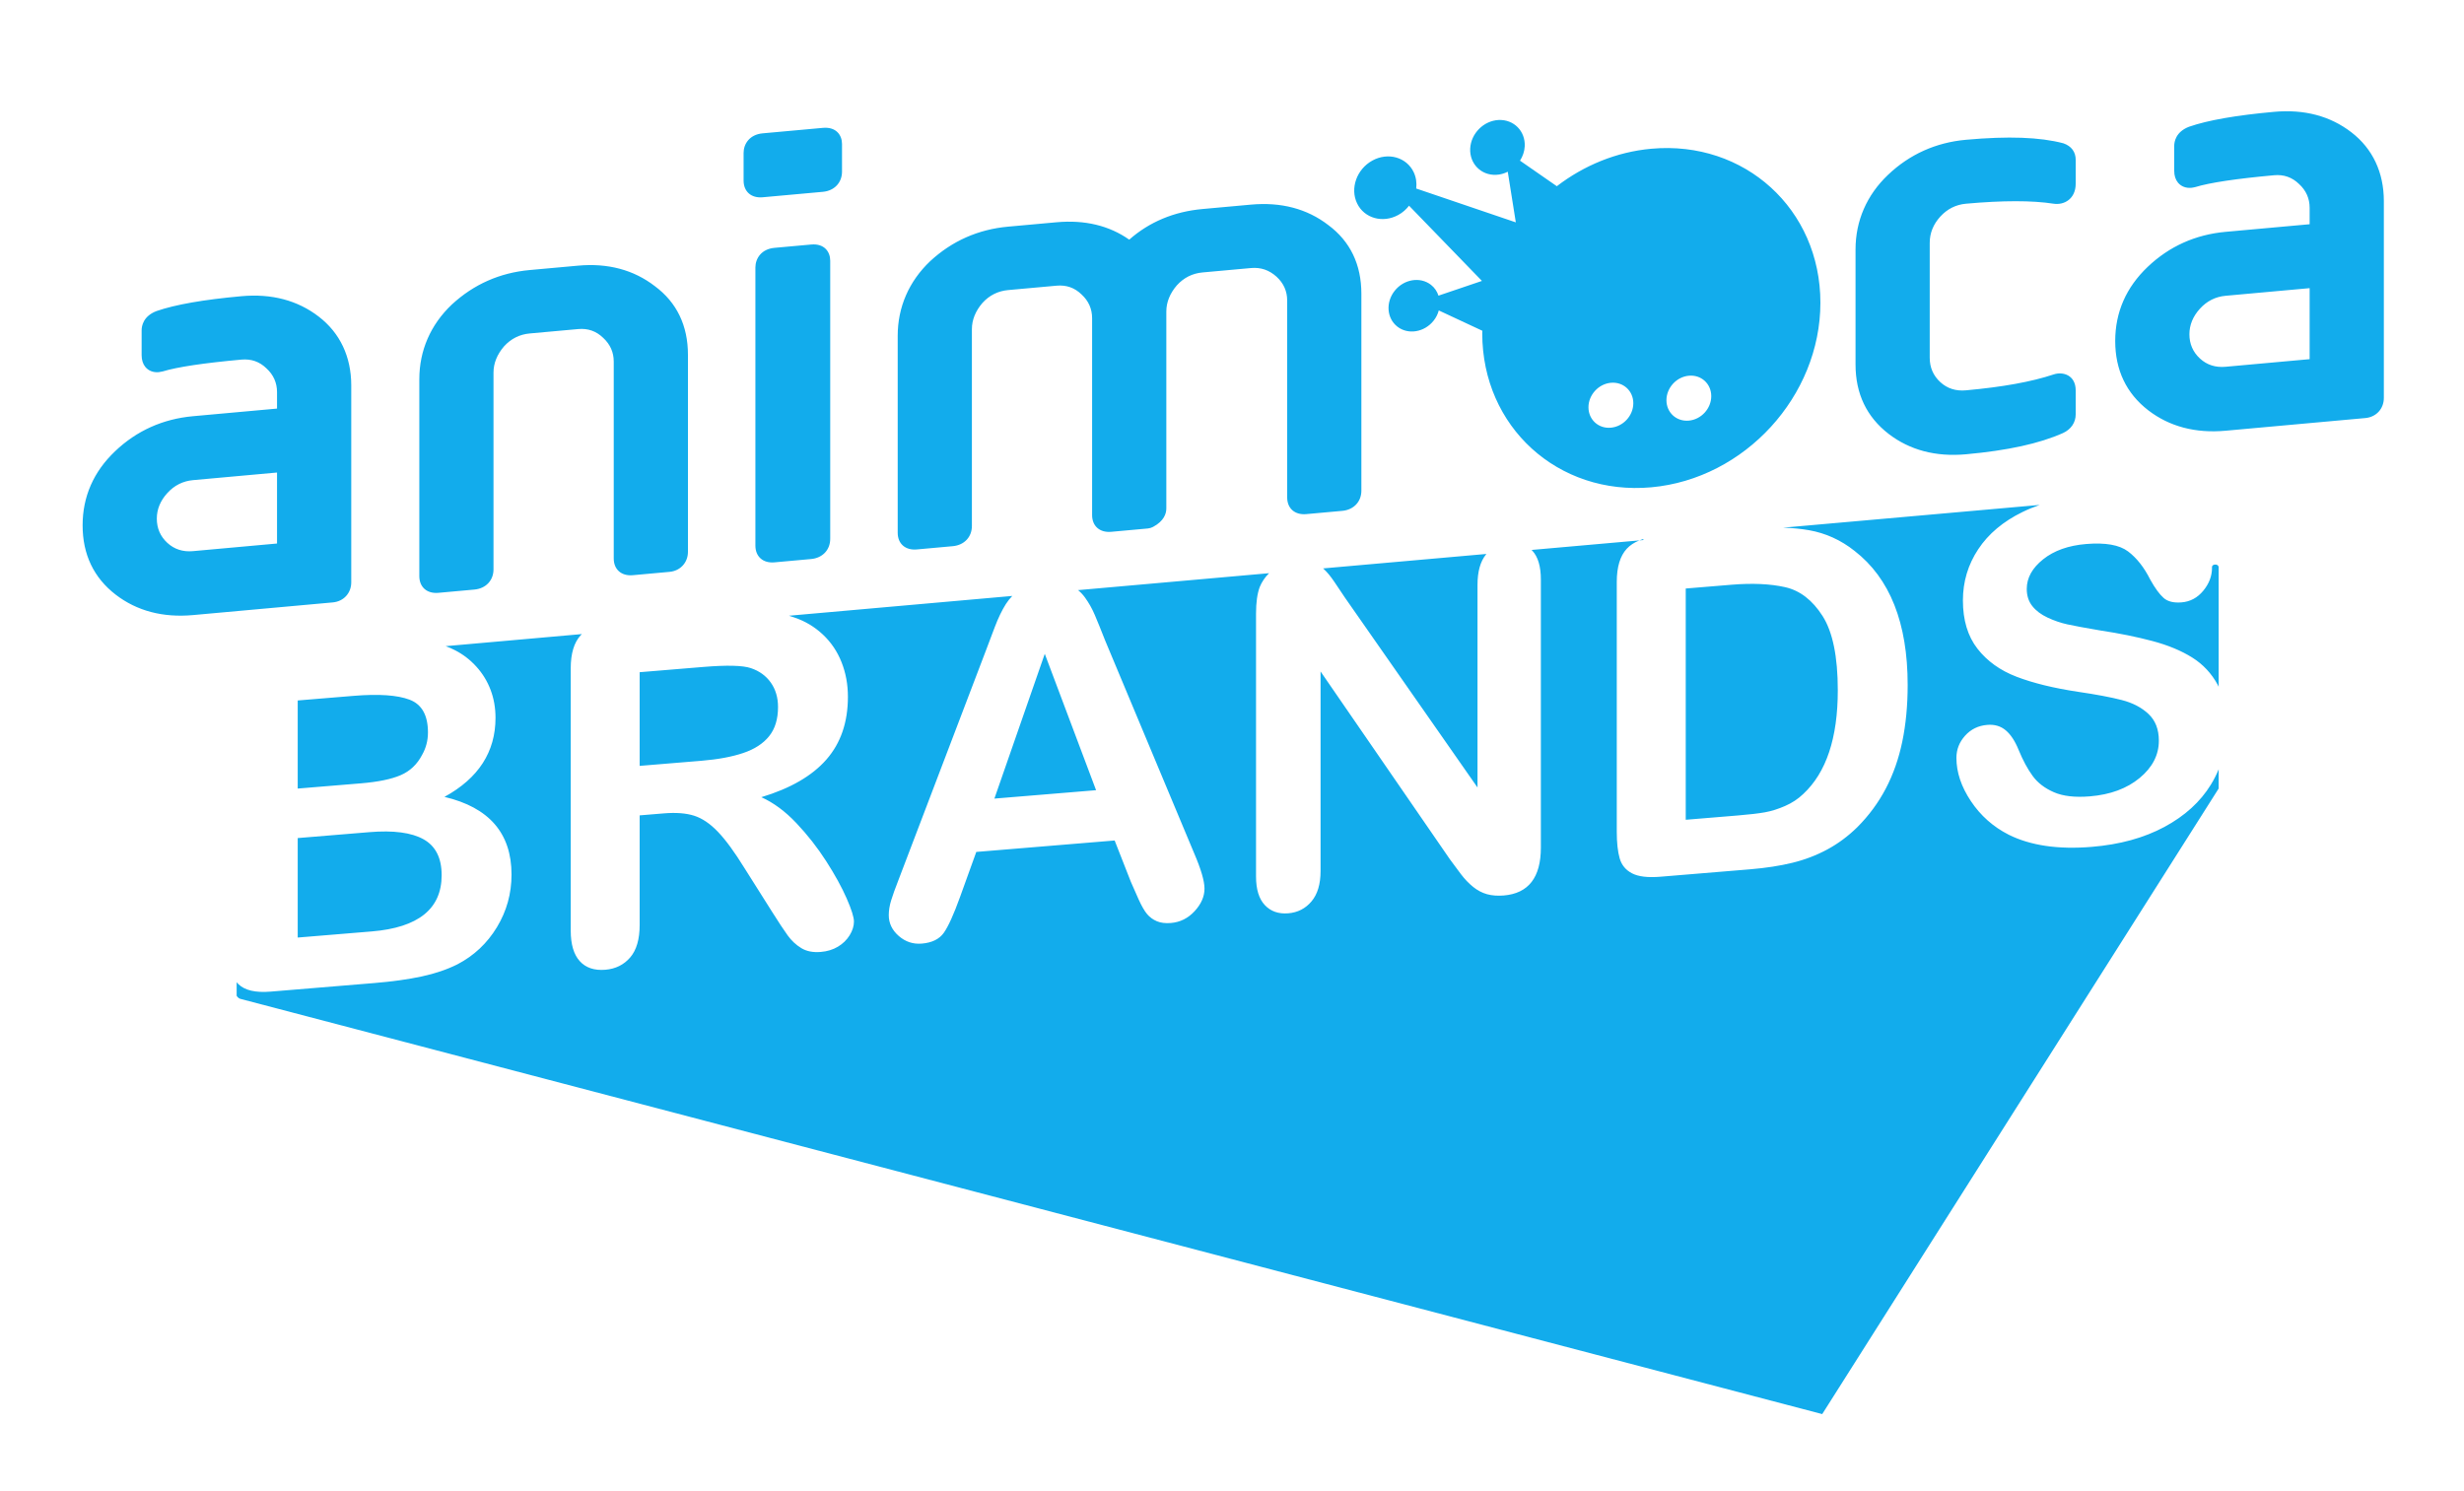 <svg width="190" height="115" viewBox="0 0 190 115" fill="none" xmlns="http://www.w3.org/2000/svg">
<path fill-rule="evenodd" clip-rule="evenodd" d="M102.023 43.837C102.009 43.825 102 43.817 101.994 43.811C102.006 43.822 102.023 43.837 102.023 43.837ZM157.359 38.914C157.386 38.904 157.399 38.9 157.359 38.914V38.914ZM58.81 15.214L63.456 14.793C64.336 14.713 64.928 14.087 64.928 13.236V11.103C64.928 10.418 64.472 9.769 63.456 9.861L58.81 10.283C57.794 10.375 57.339 11.107 57.339 11.792V13.925C57.339 14.776 57.93 15.294 58.81 15.214ZM145.631 33.46C147.261 34.714 149.267 35.246 151.593 35.035C154.816 34.743 157.257 34.208 159.07 33.401C159.697 33.115 160.058 32.587 160.058 31.951V30.117C160.06 28.917 159.061 28.637 158.355 28.878C156.646 29.445 154.436 29.845 151.593 30.103C150.816 30.174 150.151 29.962 149.615 29.467C149.076 28.97 148.802 28.342 148.802 27.595V18.722C148.802 17.979 149.076 17.298 149.614 16.707C150.153 16.115 150.818 15.782 151.594 15.711C154.432 15.454 156.706 15.454 158.344 15.709C159.151 15.838 160.058 15.353 160.058 14.163V12.328C160.058 11.725 159.736 11.269 159.111 11.052C157.31 10.574 154.85 10.484 151.594 10.78C149.269 10.991 147.246 11.903 145.582 13.488C143.947 15.041 143.081 17.033 143.081 19.241V28.114C143.081 30.359 143.938 32.155 145.631 33.46ZM70.693 42.374L73.472 42.122C74.351 42.042 74.943 41.416 74.943 40.566V25.381C74.943 24.67 75.223 23.983 75.757 23.363C76.292 22.774 76.958 22.441 77.735 22.371L81.472 22.032C82.22 21.964 82.862 22.184 83.401 22.71C83.942 23.207 84.213 23.824 84.213 24.541V39.725C84.213 40.575 84.807 41.093 85.687 41.014L88.512 40.757C88.652 40.745 88.788 40.701 88.916 40.633C89.758 40.182 89.936 39.609 89.936 39.206V24.021C89.936 23.308 90.215 22.621 90.75 22.003C91.285 21.414 91.951 21.081 92.728 21.011L96.463 20.672C97.218 20.604 97.866 20.824 98.441 21.346C98.982 21.843 99.255 22.46 99.255 23.176V38.361C99.255 39.211 99.847 39.729 100.727 39.649L103.504 39.398C104.384 39.318 104.976 38.692 104.976 37.842V22.657C104.976 20.396 104.114 18.611 102.427 17.359C100.794 16.099 98.786 15.57 96.462 15.781L92.728 16.12C90.525 16.32 88.63 17.113 87.075 18.482C85.527 17.395 83.645 16.944 81.472 17.141L77.735 17.48C75.433 17.689 73.414 18.58 71.724 20.144C70.088 21.698 69.222 23.689 69.222 25.9V41.085C69.222 41.935 69.813 42.453 70.693 42.374ZM102.089 43.893C102.346 44.135 102.608 44.454 102.877 44.85C103.145 45.246 103.423 45.659 103.709 46.09L113.931 60.732V45.101C113.931 44.086 114.148 43.306 114.584 42.762C114.595 42.748 114.608 42.735 114.62 42.721L102.023 43.837C102.045 43.856 102.068 43.874 102.089 43.893ZM62.547 18.858L59.721 19.114C58.704 19.206 58.249 19.941 58.249 20.627V42.08C58.249 42.93 58.841 43.449 59.721 43.369L62.547 43.113C63.426 43.033 64.018 42.407 64.018 41.557V20.103C64.018 19.418 63.563 18.765 62.547 18.858ZM107.83 16.574C108.16 16.393 108.433 16.146 108.653 15.865L114.273 21.665L110.921 22.801C110.815 22.475 110.622 22.182 110.339 21.963C109.51 21.324 108.264 21.528 107.549 22.42C106.837 23.312 106.928 24.554 107.756 25.194C108.583 25.833 109.833 25.627 110.544 24.735C110.74 24.491 110.87 24.221 110.944 23.941L114.307 25.51C114.307 25.577 114.297 25.642 114.297 25.709C114.297 32.918 120.134 38.234 127.334 37.581C134.534 36.928 140.372 30.553 140.372 23.343C140.372 16.133 134.534 10.818 127.334 11.471C124.635 11.716 122.128 12.765 120.048 14.361L117.208 12.39C117.418 12.062 117.553 11.684 117.573 11.28C117.628 10.114 116.733 9.206 115.57 9.253C114.411 9.304 113.424 10.292 113.367 11.46C113.312 12.626 114.208 13.534 115.369 13.483C115.686 13.471 115.988 13.383 116.264 13.244L116.885 17.149L109.205 14.539C109.256 14.11 109.199 13.674 109.01 13.277C108.456 12.12 107.029 11.72 105.823 12.383C104.618 13.045 104.09 14.523 104.644 15.68C105.197 16.837 106.627 17.238 107.83 16.574ZM130.228 28.976C131.184 28.889 131.956 29.597 131.956 30.55C131.956 31.507 131.184 32.352 130.228 32.439C129.272 32.526 128.5 31.82 128.5 30.864C128.5 29.911 129.272 29.062 130.228 28.976ZM124.215 29.521C125.172 29.434 125.945 30.142 125.945 31.095C125.945 32.052 125.172 32.898 124.215 32.984C123.259 33.071 122.487 32.365 122.487 31.409C122.487 30.456 123.259 29.608 124.215 29.521ZM137.446 40.694C137.402 40.692 137.382 40.691 137.376 40.691C137.386 40.691 137.418 40.693 137.446 40.694ZM133.496 45.097L129.988 45.387V63.222L134.015 62.889C134.898 62.816 135.591 62.735 136.092 62.646C136.593 62.556 137.112 62.394 137.649 62.158C138.186 61.923 138.652 61.616 139.046 61.236C140.824 59.584 141.713 56.917 141.713 53.236C141.713 50.643 141.322 48.734 140.54 47.508C139.758 46.282 138.795 45.54 137.649 45.282C136.504 45.025 135.119 44.962 133.496 45.097ZM76.678 61.589L84.519 60.941L80.563 50.424L76.678 61.589ZM170.832 43.539C170.577 43.539 170.567 43.721 170.567 43.721C170.568 43.743 170.569 43.766 170.569 43.788C170.569 44.422 170.346 45.011 169.898 45.555C169.451 46.1 168.893 46.4 168.224 46.456C167.616 46.506 167.153 46.392 166.837 46.113C166.521 45.835 166.177 45.364 165.808 44.702C165.33 43.749 164.757 43.023 164.089 42.522C163.421 42.022 162.347 41.833 160.867 41.955C159.494 42.069 158.388 42.462 157.546 43.135C156.705 43.808 156.284 44.569 156.284 45.417C156.284 45.943 156.427 46.385 156.714 46.744C157 47.103 157.394 47.399 157.895 47.632C158.397 47.866 158.904 48.039 159.417 48.152C159.93 48.265 160.777 48.422 161.959 48.623C163.438 48.847 164.779 49.119 165.978 49.438C167.177 49.757 168.197 50.181 169.039 50.708C169.88 51.236 170.536 51.938 171.008 52.813C171.034 52.862 171.057 52.915 171.082 52.965V43.721C171.082 43.721 171.049 43.539 170.832 43.539ZM126.717 41.568C126.611 41.602 126.508 41.637 126.411 41.676L126.717 41.649V41.568ZM137.49 40.695C137.477 40.694 137.471 40.694 137.461 40.694C137.477 40.694 137.49 40.695 137.49 40.695ZM166.9 63.773C165.324 64.62 163.457 65.133 161.297 65.311C158.707 65.526 156.571 65.212 154.888 64.372C153.695 63.765 152.725 62.904 151.979 61.789C151.233 60.673 150.86 59.56 150.86 58.449C150.86 57.803 151.084 57.232 151.531 56.735C151.979 56.238 152.549 55.961 153.241 55.904C153.802 55.857 154.276 55.997 154.664 56.324C155.052 56.65 155.383 57.155 155.658 57.837C155.991 58.646 156.353 59.315 156.741 59.844C157.128 60.374 157.674 60.792 158.379 61.098C159.082 61.405 160.007 61.51 161.153 61.416C162.729 61.285 164.008 60.812 164.993 59.996C165.978 59.179 166.47 58.222 166.47 57.122C166.47 56.25 166.204 55.564 165.673 55.064C165.142 54.564 164.456 54.206 163.615 53.989C162.773 53.771 161.648 53.559 160.24 53.353C158.354 53.068 156.776 52.681 155.505 52.194C154.234 51.708 153.226 50.985 152.48 50.025C151.734 49.064 151.361 47.826 151.361 46.308C151.361 44.862 151.755 43.545 152.543 42.357C153.33 41.168 154.47 40.211 155.962 39.484C156.38 39.28 156.82 39.101 157.28 38.941L137.489 40.695C138.214 40.718 138.883 40.782 139.493 40.89C140.782 41.118 141.951 41.649 143.001 42.482C145.734 44.599 147.101 48.047 147.101 52.827C147.101 54.404 146.963 55.855 146.689 57.18C146.414 58.506 145.991 59.715 145.418 60.808C144.845 61.901 144.111 62.897 143.216 63.795C142.512 64.487 141.742 65.058 140.907 65.51C140.071 65.961 139.173 66.305 138.213 66.539C137.252 66.774 136.169 66.941 134.964 67.041L128.036 67.614C127.069 67.694 126.341 67.608 125.852 67.355C125.363 67.103 125.043 66.717 124.894 66.198C124.745 65.678 124.67 64.994 124.67 64.146V44.876C124.67 43.729 124.927 42.877 125.44 42.321C125.689 42.052 126.013 41.838 126.41 41.677L118.098 42.413C118.117 42.431 118.137 42.447 118.155 42.467C118.596 42.938 118.817 43.682 118.817 44.697V65.365C118.817 67.671 117.862 68.903 115.953 69.061C115.475 69.1 115.046 69.067 114.664 68.962C114.282 68.856 113.924 68.667 113.59 68.396C113.256 68.125 112.945 67.801 112.659 67.424C112.373 67.048 112.086 66.662 111.8 66.267L101.829 51.784V67.182C101.829 68.185 101.596 68.964 101.131 69.516C100.666 70.068 100.069 70.374 99.341 70.435C98.589 70.497 97.986 70.287 97.533 69.804C97.079 69.322 96.853 68.585 96.853 67.593V47.32C96.853 46.459 96.948 45.777 97.139 45.27C97.302 44.871 97.543 44.517 97.859 44.206L83.13 45.511C83.327 45.674 83.501 45.858 83.651 46.063C83.955 46.48 84.211 46.934 84.42 47.425C84.629 47.915 84.895 48.571 85.217 49.393L92.073 65.783C92.61 67.029 92.879 67.945 92.879 68.531C92.879 69.14 92.625 69.72 92.118 70.27C91.611 70.82 90.999 71.124 90.283 71.183C89.865 71.218 89.507 71.173 89.209 71.048C88.911 70.923 88.66 70.741 88.457 70.501C88.254 70.261 88.037 69.885 87.804 69.372C87.571 68.86 87.371 68.407 87.204 68.014L85.951 64.82L75.282 65.702L74.029 69.176C73.54 70.531 73.122 71.452 72.776 71.941C72.43 72.429 71.863 72.707 71.075 72.772C70.407 72.827 69.816 72.631 69.303 72.183C68.79 71.736 68.534 71.201 68.534 70.58C68.534 70.221 68.593 69.846 68.712 69.453C68.831 69.061 69.028 68.513 69.303 67.809L76.016 50.19C76.207 49.684 76.437 49.077 76.705 48.367C76.974 47.658 77.26 47.064 77.564 46.584C77.708 46.358 77.873 46.151 78.058 45.96L60.837 47.486C60.983 47.529 61.126 47.575 61.266 47.627C62.089 47.906 62.817 48.341 63.449 48.934C64.082 49.527 64.562 50.238 64.89 51.065C65.219 51.892 65.383 52.784 65.383 53.74C65.383 55.7 64.831 57.311 63.727 58.573C62.623 59.836 60.949 60.804 58.706 61.48C59.648 61.904 60.549 62.57 61.409 63.479C62.268 64.388 63.035 65.367 63.709 66.416C64.383 67.466 64.908 68.421 65.284 69.28C65.66 70.139 65.848 70.736 65.848 71.07C65.848 71.417 65.738 71.77 65.517 72.129C65.296 72.487 64.995 72.781 64.613 73.01C64.231 73.239 63.789 73.374 63.288 73.415C62.691 73.465 62.19 73.366 61.785 73.118C61.379 72.871 61.03 72.544 60.737 72.138C60.445 71.733 60.048 71.132 59.547 70.337L57.417 66.964C56.653 65.725 55.97 64.789 55.367 64.158C54.764 63.526 54.153 63.111 53.532 62.911C52.912 62.712 52.13 62.651 51.187 62.729L49.325 62.883V71.326C49.325 72.437 49.081 73.276 48.592 73.842C48.102 74.408 47.464 74.724 46.676 74.789C45.829 74.859 45.172 74.638 44.707 74.127C44.242 73.616 44.009 72.829 44.009 71.765V51.546C44.009 50.399 44.265 49.547 44.779 48.991C44.808 48.959 44.842 48.931 44.873 48.901L34.366 49.832C34.618 49.923 34.861 50.028 35.094 50.15C35.715 50.469 36.264 50.893 36.741 51.421C37.218 51.949 37.582 52.547 37.833 53.213C38.084 53.879 38.209 54.595 38.209 55.36C38.209 57.989 36.896 60.021 34.271 61.457C37.72 62.271 39.444 64.268 39.444 67.446C39.444 68.916 39.068 70.271 38.316 71.51C37.565 72.749 36.55 73.703 35.273 74.37C34.474 74.77 33.555 75.083 32.517 75.306C31.478 75.529 30.267 75.698 28.883 75.812L20.863 76.475C19.705 76.571 18.878 76.38 18.384 75.9C18.336 75.854 18.291 75.804 18.248 75.752V76.792C18.248 76.792 18.347 76.984 18.54 77.035C25.117 78.761 140.512 109.056 140.512 109.056L171.082 60.812V59.332C170.916 59.732 170.721 60.122 170.489 60.501C169.671 61.835 168.475 62.926 166.9 63.773ZM171.125 59.231C171.114 59.257 171.102 59.285 171.089 59.318C171.096 59.3 171.109 59.267 171.125 59.231ZM181.317 10.203C179.684 8.943 177.677 8.414 175.353 8.625C172.443 8.888 170.25 9.27 168.801 9.773C167.767 10.169 167.655 10.943 167.655 11.256V13.174C167.655 13.546 167.754 13.853 167.945 14.086C168.191 14.38 168.557 14.521 168.979 14.483C169.048 14.476 169.218 14.447 169.286 14.426C170.409 14.083 172.45 13.779 175.353 13.515C176.101 13.447 176.745 13.668 177.283 14.194C177.825 14.69 178.097 15.307 178.097 16.024V17.293L171.618 17.88C169.289 18.091 167.268 19 165.605 20.585C163.946 22.164 163.105 24.086 163.105 26.298C163.105 28.539 163.962 30.337 165.654 31.644C167.286 32.897 169.292 33.429 171.618 33.218L182.394 32.241C183.233 32.165 183.819 31.525 183.819 30.689V15.505C183.819 13.296 182.953 11.462 181.317 10.203ZM178.097 27.699L171.618 28.286C170.841 28.357 170.176 28.145 169.64 27.65C169.099 27.153 168.826 26.526 168.826 25.779C168.826 25.062 169.099 24.395 169.64 23.804C170.176 23.215 170.841 22.882 171.618 22.811L178.097 22.223V27.699ZM49.325 59.065L54.087 58.672C55.364 58.566 56.438 58.367 57.309 58.073C58.18 57.78 58.846 57.349 59.305 56.779C59.765 56.209 59.994 55.458 59.994 54.526C59.994 53.797 59.809 53.17 59.44 52.645C59.069 52.12 58.556 51.747 57.9 51.527C57.279 51.315 56.056 51.285 54.23 51.436L49.325 51.841V59.065H49.325ZM32.66 64.727C31.729 64.207 30.338 64.023 28.489 64.176L22.957 64.633V72.305L28.668 71.833C32.26 71.536 34.056 70.091 34.056 67.497C34.056 66.171 33.591 65.248 32.66 64.727ZM33.806 45.72L36.584 45.468C37.464 45.388 38.054 44.762 38.054 43.912V28.727C38.054 28.017 38.334 27.33 38.868 26.709C39.404 26.121 40.069 25.787 40.846 25.717L44.583 25.378C45.331 25.31 45.973 25.531 46.513 26.056C47.053 26.553 47.326 27.17 47.326 27.886V43.071C47.326 43.921 47.918 44.44 48.797 44.36L51.625 44.103C52.462 44.027 53.048 43.388 53.048 42.552V27.367C53.048 25.107 52.185 23.322 50.498 22.07C48.866 20.81 46.876 20.279 44.583 20.487L40.846 20.826C38.545 21.035 36.526 21.926 34.835 23.491C33.199 25.044 32.334 27.035 32.334 29.247V44.431C32.334 45.281 32.926 45.8 33.806 45.72ZM34.366 49.832C34.355 49.828 34.349 49.826 34.34 49.823C34.355 49.828 34.366 49.832 34.366 49.832ZM22.957 60.815L27.826 60.413C29.151 60.303 30.174 60.093 30.896 59.782C31.618 59.471 32.17 58.948 32.552 58.211C32.85 57.685 33 57.111 33 56.489C33 55.163 32.528 54.321 31.586 53.962C30.643 53.604 29.205 53.505 27.271 53.665L22.957 54.021V60.815H22.957ZM27.085 44.907V29.723C27.085 27.514 26.22 25.68 24.583 24.421C22.95 23.161 20.942 22.632 18.619 22.843C15.709 23.106 13.516 23.488 12.066 23.991C11.032 24.387 10.921 25.16 10.921 25.474V27.392C10.921 27.764 11.02 28.071 11.21 28.304C11.456 28.598 11.823 28.739 12.244 28.701C12.314 28.694 12.483 28.664 12.551 28.644C13.675 28.301 15.716 27.997 18.619 27.733C19.366 27.666 20.01 27.886 20.55 28.412C21.09 28.909 21.362 29.525 21.362 30.242V31.511L14.884 32.098C12.557 32.309 10.534 33.218 8.872 34.803C7.212 36.382 6.37 38.304 6.37 40.516C6.37 42.757 7.228 44.557 8.921 45.861C10.552 47.115 12.558 47.647 14.884 47.436L25.66 46.459C26.5 46.383 27.085 45.743 27.085 44.907ZM21.362 41.917L14.884 42.504C14.107 42.575 13.441 42.363 12.906 41.868C12.364 41.371 12.092 40.743 12.092 39.997C12.092 39.28 12.364 38.613 12.906 38.022C13.441 37.433 14.107 37.1 14.884 37.029L21.362 36.442V41.917Z" fill="#12ACEC"/>
</svg>
